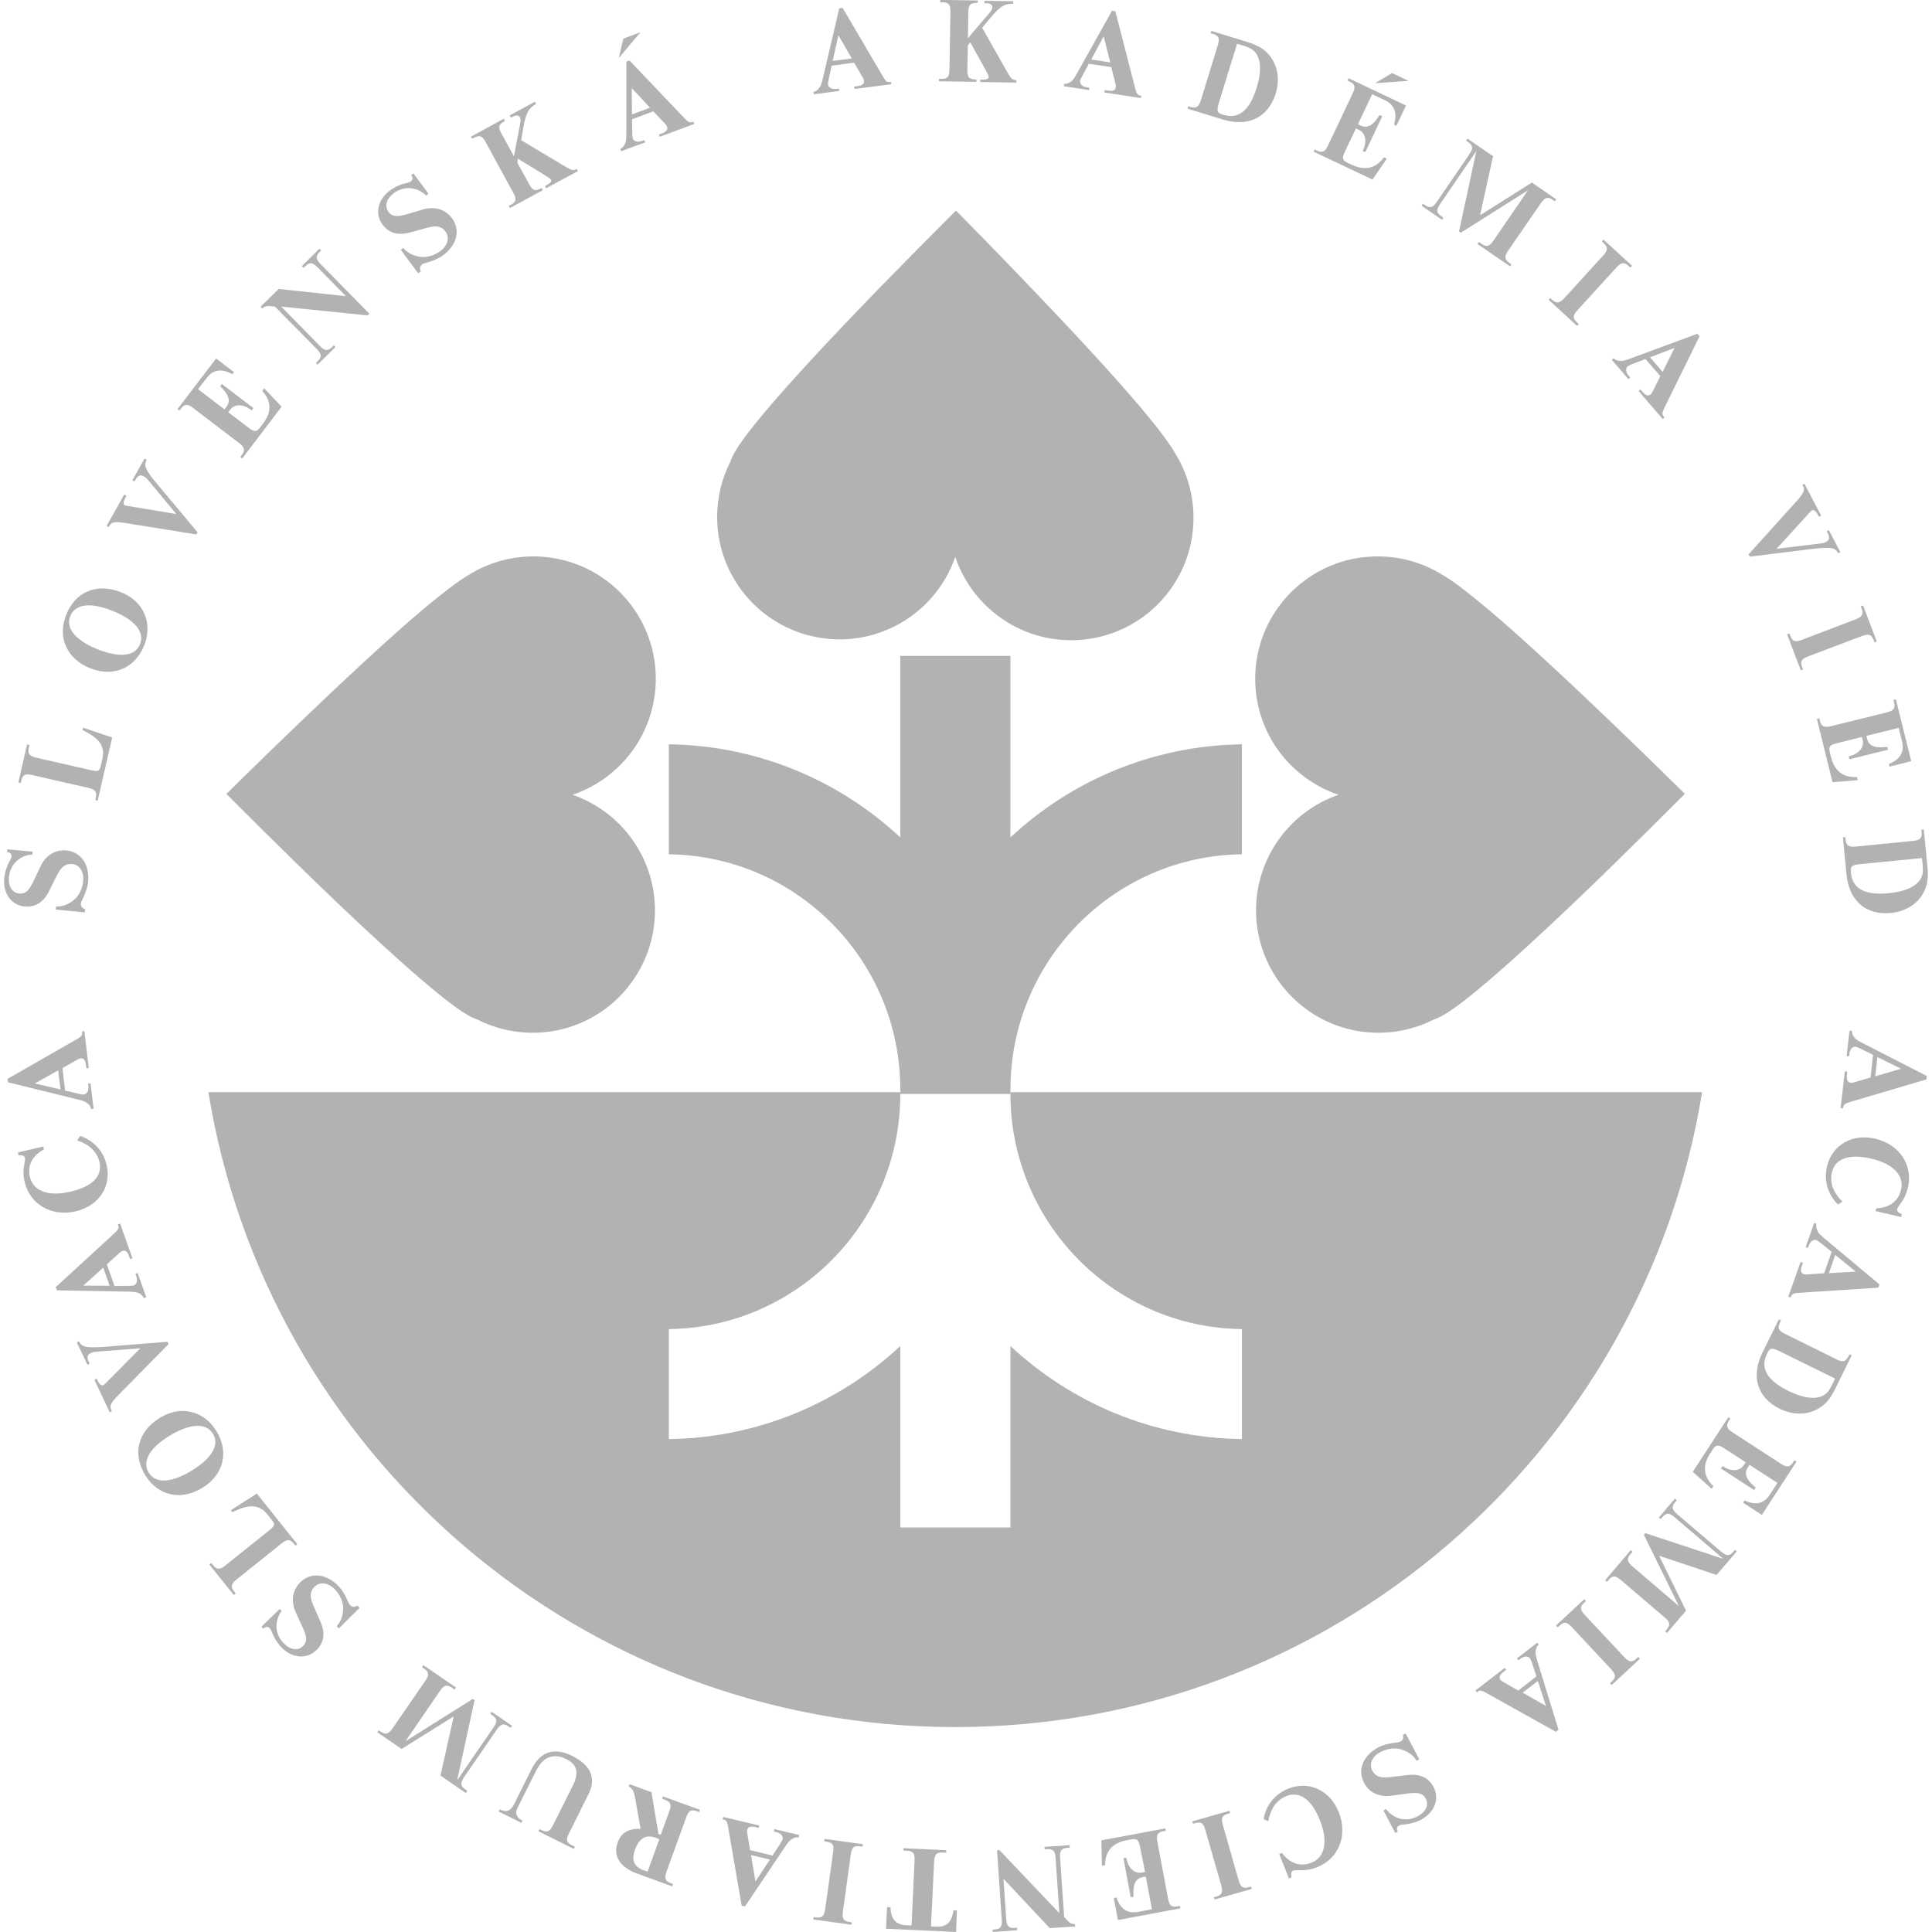 <?xml version="1.0" encoding="UTF-8"?>
<svg xmlns="http://www.w3.org/2000/svg" version="1.1" viewBox="0 0 16 16" xml:space="preserve">
<style type="text/css">
	.st0{fill:#B2B2B2;}
</style>

	
		
			
				<path class="st0" d="m0.27 7.053-2e-3 0.023c-0.108 9e-3 -0.184 0.083-0.194 0.188-7e-3 0.075 0.027 0.13 0.085 0.136 0.044 4e-3 0.074-0.017 0.104-0.075 4e-3 -6e-3 7e-3 -0.011 0.01-0.018 0.036-0.077 0.014-0.029 0.068-0.144 0.046-0.085 0.12-0.128 0.209-0.12 0.12 0.012 0.193 0.117 0.18 0.259-4e-3 0.044-0.019 0.088-0.046 0.143-0.01 0.02-0.013 0.028-0.014 0.038-2e-3 0.023 8e-3 0.036 0.036 0.047l-3e-3 0.026-0.241-0.023 2e-3 -0.026c0.048 3e-3 0.096-0.013 0.143-0.05 0.045-0.034 0.076-0.096 0.082-0.161 7e-3 -0.077-0.03-0.135-0.092-0.14-0.05-5e-3 -0.085 0.018-0.118 0.08-4e-3 6e-3 -7e-3 0.013-0.01 0.018l-0.01 0.02c-0.027 0.054-9e-3 0.019-0.056 0.113-0.047 0.088-0.112 0.127-0.198 0.12-0.111-0.01-0.182-0.108-0.17-0.235 3e-3 -0.03 0.012-0.069 0.026-0.101 6e-3 -0.015 1e-3 -4e-3 0.016-0.034l0.013-0.026c3e-3 -4e-3 4e-3 -0.011 5e-3 -0.017 2e-3 -0.023-9e-3 -0.034-0.037-0.037l2e-3 -0.023 0.21 0.019z"></path>
				<path class="st0" d="m0.929 6.108-0.12 0.523-0.02-5e-3 4e-3 -0.019c0.011-0.049-3e-3 -0.069-0.061-0.082l-0.464-0.106c-0.059-0.014-0.08-3e-3 -0.092 0.047l-4e-3 0.019-0.02-5e-3 0.072-0.315 0.02 5e-3 -5e-3 0.022c-0.011 0.05 3e-3 0.069 0.062 0.083l0.451 0.103c0.061 0.014 0.072 9e-3 0.083-0.036l0.012-0.052c0.025-0.108-0.02-0.175-0.164-0.244l5e-3 -0.02 0.241 0.082z"></path>
				<path class="st0" d="m0.999 4.903c0.188 0.073 0.269 0.253 0.196 0.44-0.075 0.19-0.253 0.267-0.446 0.192s-0.275-0.254-0.202-0.44c0.075-0.194 0.252-0.269 0.452-0.192zm-0.186 0.476c0.183 0.071 0.308 0.055 0.347-0.045 0.04-0.102-0.047-0.205-0.235-0.278-0.181-0.071-0.305-0.053-0.344 0.049-0.039 0.099 0.047 0.201 0.232 0.274z"></path>
				<path class="st0" d="m1.227 3.976c-0.015-0.017-0.023-0.024-0.036-0.031-0.028-0.016-0.049-8e-3 -0.068 0.027l-9e-3 0.015-0.018-0.01 0.101-0.179 0.018 0.01c-0.027 0.049-0.012 0.083 0.092 0.207l0.329 0.393-0.01 0.018-0.598-0.096c-0.074-0.011-0.103-7e-3 -0.119 0.021l-8e-3 0.014-0.018-0.01 0.146-0.259 0.018 0.01-8e-3 0.015c-0.018 0.032-0.02 0.055-5e-3 0.063 4e-3 2e-3 0.011 4e-3 0.029 7e-3l0.397 0.066-0.233-0.281z"></path>
				<path class="st0" d="m2.061 3.544c0.046 0.035 0.064 0.034 0.093-4e-3l0.023-0.03c0.074-0.097 0.073-0.186-5e-3 -0.273l0.016-0.021 0.144 0.152-0.326 0.429-0.016-0.013 0.011-0.014c0.031-0.041 0.026-0.065-0.021-0.101l-0.379-0.289c-0.048-0.037-0.072-0.036-0.104 6e-3l-0.011 0.015-0.016-0.013 0.32-0.419 0.148 0.113-0.014 0.017c-0.088-0.049-0.16-0.039-0.213 0.032l-0.071 0.092 0.219 0.167 0.017-0.022c0.036-0.047 0.02-0.1-0.053-0.17l0.014-0.018 0.261 0.199-0.014 0.019-6e-3 -4e-3c-0.064-0.049-0.135-0.05-0.172-1e-3l-0.016 0.021 0.171 0.13z"></path>
				<path class="st0" d="m2.649 2.865c0.041 0.042 0.066 0.044 0.102 8e-3l0.013-0.013 0.014 0.014-0.148 0.146-0.014-0.014 0.014-0.014c0.037-0.036 0.035-0.06-7e-3 -0.102l-0.346-0.351-0.034-3e-3c-0.035-4e-3 -0.051 0-0.071 0.019l-0.014-0.015 0.15-0.147 0.557 0.06-0.234-0.238c-0.043-0.044-0.067-0.046-0.103-0.01l-0.014 0.013-0.014-0.014 0.145-0.144 0.015 0.015-0.013 0.012c-0.036 0.035-0.033 0.058 0.01 0.102l0.402 0.409-0.014 0.014-0.716-0.073 0.32 0.326z"></path>
				<path class="st0" d="m3.549 1.605-0.019 0.014c-0.079-0.074-0.185-0.081-0.269-0.019-0.061 0.045-0.079 0.107-0.044 0.154 0.026 0.036 0.062 0.043 0.126 0.027 7e-3 -1e-3 0.013-2e-3 0.02-5e-3 0.081-0.023 0.03-9e-3 0.152-0.045 0.094-0.021 0.175 5e-3 0.228 0.076 0.072 0.097 0.042 0.221-0.072 0.306-0.036 0.027-0.079 0.046-0.137 0.062-0.022 6e-3 -0.03 9e-3 -0.038 0.015-0.019 0.014-0.022 0.03-0.011 0.058l-0.022 0.015-0.144-0.194 0.021-0.016c0.03 0.038 0.074 0.062 0.132 0.073 0.055 0.01 0.122-8e-3 0.174-0.046 0.062-0.046 0.08-0.112 0.043-0.163-0.03-0.041-0.07-0.051-0.139-0.034-7e-3 1e-3 -0.014 3e-3 -0.02 5e-3l-0.021 6e-3c-0.056 0.015-0.019 5e-3 -0.12 0.033-0.096 0.024-0.17 2e-3 -0.221-0.067-0.066-0.089-0.04-0.208 0.062-0.283 0.024-0.018 0.06-0.037 0.092-0.049 0.015-5e-3 4e-3 -2e-3 0.036-0.01l0.028-8e-3c5e-3 -1e-3 0.012-5e-3 0.016-8e-3 0.018-0.013 0.019-0.029 3e-3 -0.052l0.019-0.014 0.125 0.169z"></path>
				<path class="st0" d="m4.382 1.525c0.028 0.052 0.05 0.061 0.095 0.036l8e-3 -4e-3 0.01 0.018-0.272 0.148-0.01-0.018 0.017-8e-3c0.045-0.025 0.05-0.048 0.021-0.1l-0.229-0.42c-0.028-0.052-0.05-0.061-0.096-0.036l-0.016 9e-3 -0.01-0.018 0.272-0.149 0.01 0.018-8e-3 5e-3c-0.045 0.025-0.05 0.048-0.021 0.1l0.103 0.188 0.051-0.265c5e-3 -0.028 5e-3 -0.045-1e-3 -0.057-0.01-0.019-0.03-0.021-0.054-8e-3l-0.021 0.01-0.01-0.018 0.209-0.114 0.01 0.018c-0.064 0.038-0.083 0.073-0.106 0.197l-0.018 0.104 0.359 0.215c0.062 0.036 0.07 0.038 0.101 0.023l0.01 0.018-0.263 0.142-0.01-0.018 0.02-0.011c0.027-0.015 0.037-0.029 0.029-0.044-2e-3 -5e-3 -0.015-0.013-0.038-0.028l-0.235-0.144-4e-3 0.034 0.097 0.177z"></path>
				<path class="st0" d="m5.125 0.48 0.037-0.16 0.142-0.053-0.179 0.213zm0.109 0.508 2e-3 0.115c0 0.021 2e-3 0.037 5e-3 0.045 9e-3 0.024 0.041 0.032 0.074 0.02l0.021-8e-3 7e-3 0.019-0.199 0.073-7e-3 -0.019c0.016-7e-3 0.026-0.017 0.036-0.036 0.012-0.023 0.014-0.038 0.014-0.092v-0.594l0.026-0.01 0.46 0.483c0.027 0.027 0.04 0.034 0.061 0.026l9e-3 -3e-3 7e-3 0.019-0.287 0.107-7e-3 -0.019 0.023-8e-3c0.041-0.016 0.054-0.033 0.045-0.058-3e-3 -9e-3 -0.012-0.02-0.027-0.035l-0.087-0.091-0.176 0.066zm0-0.04 0.149-0.056-0.151-0.162 2e-3 0.218z"></path>
				<path class="st0" d="m6.887 0.544-0.024 0.112c-5e-3 0.021-7e-3 0.036-6e-3 0.044 4e-3 0.025 0.033 0.041 0.068 0.036l0.022-3e-3 3e-3 0.02-0.21 0.028-3e-3 -0.02c0.017-4e-3 0.029-0.011 0.043-0.027 0.017-0.02 0.022-0.034 0.035-0.086l0.135-0.579 0.028-4e-3 0.338 0.575c0.019 0.032 0.031 0.042 0.053 0.039l9e-3 -1e-3 3e-3 0.02-0.304 0.039-3e-3 -0.02 0.024-3e-3c0.044-6e-3 0.061-0.019 0.057-0.046-1e-3 -9e-3 -6e-3 -0.022-0.018-0.04l-0.064-0.109-0.186 0.025zm9e-3 -0.039 0.158-0.021-0.111-0.192-0.047 0.213z"></path>
				<path class="st0" d="m8.011 0.579c-1e-3 0.06 0.014 0.078 0.066 0.079h9e-3v0.02l-0.31-5e-3v-0.02h0.019c0.052 1e-3 0.067-0.017 0.068-0.077l8e-3 -0.478c1e-3 -0.06-0.014-0.078-0.065-0.079h-0.019v-0.02l0.31 5e-3v0.02h-9e-3c-0.053 0-0.068 0.018-0.069 0.078l-3e-3 0.214 0.175-0.205c0.019-0.022 0.027-0.037 0.027-0.05 0-0.021-0.016-0.034-0.043-0.034h-0.022v-0.02l0.238 3e-3v0.02c-0.075 1e-3 -0.108 0.022-0.19 0.119l-0.067 0.081 0.206 0.364c0.036 0.062 0.042 0.067 0.077 0.07v0.02l-0.299-5e-3v-0.02h0.023c0.032 1e-3 0.047-7e-3 0.047-0.023 0-7e-3 -7e-3 -0.02-0.019-0.045l-0.134-0.241-0.02 0.027-4e-3 0.202z"></path>
				<path class="st0" d="m9.017 0.528-0.054 0.101c-0.01 0.018-0.017 0.033-0.018 0.041-4e-3 0.025 0.02 0.048 0.055 0.053l0.022 3e-3 -3e-3 0.02-0.209-0.032 3e-3 -0.02c0.017 2e-3 0.031-2e-3 0.049-0.013 0.022-0.014 0.031-0.026 0.057-0.073l0.29-0.519 0.028 4e-3 0.166 0.646c0.01 0.036 0.018 0.049 0.04 0.052l9e-3 1e-3 -3e-3 0.02-0.303-0.046 3e-3 -0.02 0.024 4e-3c0.044 7e-3 0.064-1e-3 0.068-0.028 1e-3 -0.01-1e-3 -0.023-7e-3 -0.044l-0.031-0.122-0.186-0.028zm0.02-0.035 0.158 0.024-0.055-0.216-0.103 0.192z"></path>
				<path class="st0" d="m10.085 0.375c0.018-0.058 9e-3 -0.08-0.042-0.095l-0.017-5e-3 6e-3 -0.019 0.293 0.09c0.097 0.03 0.15 0.063 0.196 0.123 0.062 0.083 0.078 0.193 0.044 0.305-0.061 0.198-0.227 0.28-0.437 0.216l-0.293-0.09 5e-3 -0.02 0.017 5e-3c0.049 0.015 0.07 2e-3 0.088-0.054l0.14-0.456zm0.013 0.464c-0.025 0.083-0.022 0.095 0.035 0.112 0.125 0.038 0.216-0.036 0.274-0.224 0.043-0.141 0.036-0.25-0.021-0.303-0.028-0.026-0.038-0.031-0.141-0.062l-0.147 0.477z"></path>
				<path class="st0" d="m11.137 1.258c-0.025 0.052-0.02 0.07 0.023 0.09l0.034 0.016c0.11 0.052 0.198 0.032 0.267-0.061l0.024 0.011-0.119 0.173-0.487-0.231 9e-3 -0.018 0.016 8e-3c0.047 0.022 0.069 0.013 0.094-0.041l0.204-0.431c0.026-0.055 0.02-0.078-0.027-0.1l-0.016-8e-3 9e-3 -0.018 0.476 0.226-0.08 0.168-0.02-0.01c0.03-0.096 5e-3 -0.164-0.075-0.202l-0.105-0.05-0.118 0.249 0.024 0.011c0.054 0.026 0.102-1e-3 0.155-0.087l0.022 0.01-0.14 0.297-0.022-0.01 3e-3 -6e-3c0.035-0.073 0.021-0.142-0.034-0.168l-0.025-0.012-0.092 0.194zm0.25-0.569 0.141-0.084 0.137 0.065-0.278 0.019z"></path>
				<path class="st0" d="m12.686 1.512 0.201 0.138-0.011 0.017-0.016-0.011c-0.042-0.029-0.066-0.022-0.101 0.029l-0.269 0.391c-0.034 0.049-0.031 0.073 0.011 0.102l0.016 0.011-0.011 0.017-0.27-0.185 0.011-0.017 0.022 0.015c0.042 0.029 0.065 0.023 0.099-0.026l0.286-0.417-0.556 0.351-0.015-0.01 0.143-0.665-0.3 0.438c-0.035 0.051-0.031 0.073 0.017 0.106l0.01 7e-3 -0.011 0.017-0.169-0.116 0.011-0.017 0.016 0.011c0.043 0.029 0.065 0.023 0.099-0.026l0.268-0.392c0.035-0.051 0.033-0.075-9e-3 -0.104l-0.016-0.011 0.011-0.017 0.212 0.145-0.108 0.49 0.429-0.271z"></path>
				<path class="st0" d="m13.275 2.118c0.042-0.045 0.043-0.07 5e-3 -0.105l-0.014-0.013 0.014-0.015 0.236 0.216-0.014 0.015-0.014-0.013c-0.038-0.035-0.062-0.031-0.104 0.015l-0.32 0.351c-0.04 0.044-0.041 0.068-3e-3 0.102l0.014 0.013-0.014 0.015-0.236-0.216 0.014-0.015 0.014 0.013c0.038 0.035 0.061 0.032 0.102-0.012l0.32-0.351z"></path>
				<path class="st0" d="m13.627 2.973-0.107 0.041c-0.02 8e-3 -0.034 0.015-0.04 0.02-0.019 0.016-0.016 0.05 7e-3 0.076l0.014 0.017-0.015 0.013-0.138-0.16 0.015-0.013c0.012 0.012 0.025 0.018 0.046 0.021 0.026 3e-3 0.04 0 0.091-0.018l0.557-0.206 0.018 0.021-0.294 0.598c-0.016 0.034-0.018 0.049-3e-3 0.066l6e-3 7e-3 -0.014 0.014-0.2-0.232 0.015-0.013 0.016 0.018c0.029 0.034 0.049 0.04 0.07 0.022 7e-3 -6e-3 0.014-0.018 0.023-0.037l0.056-0.113-0.123-0.142zm0.038-0.014 0.104 0.121 0.099-0.199-0.203 0.078z"></path>
				<path class="st0" d="m15.076 4.501c0.023-3e-3 0.033-6e-3 0.046-0.013 0.029-0.015 0.033-0.037 0.014-0.073l-8e-3 -0.015 0.018-9e-3 0.095 0.181-0.018 9e-3c-0.025-0.048-0.062-0.053-0.223-0.034l-0.509 0.063-0.01-0.019 0.406-0.45c0.049-0.056 0.062-0.083 0.047-0.111l-8e-3 -0.014 0.018-9e-3 0.138 0.263-0.018 9e-3 -8e-3 -0.014c-0.017-0.033-0.036-0.046-0.051-0.038-4e-3 2e-3 -9e-3 7e-3 -0.022 0.021l-0.27 0.297 0.363-0.044z"></path>
				<path class="st0" d="m15.365 5.13c0.058-0.022 0.07-0.043 0.052-0.091l-7e-3 -0.018 0.019-7e-3 0.114 0.299-0.019 7e-3 -7e-3 -0.018c-0.018-0.048-0.042-0.056-0.099-0.034l-0.444 0.168c-0.056 0.021-0.067 0.042-0.049 0.09l7e-3 0.018-0.019 7e-3 -0.113-0.298 0.019-7e-3 7e-3 0.018c0.018 0.048 0.041 0.056 0.096 0.035l0.443-0.169z"></path>
				<path class="st0" d="m15.209 6.156c-0.056 0.014-0.067 0.029-0.055 0.075l9e-3 0.036c0.029 0.119 0.1 0.174 0.216 0.168l6e-3 0.026-0.209 0.017-0.129-0.524 0.02-5e-3 4e-3 0.018c0.012 0.05 0.034 0.061 0.092 0.047l0.462-0.114c0.059-0.015 0.073-0.034 0.06-0.085l-4e-3 -0.018 0.02-5e-3 0.127 0.512-0.18 0.045-5e-3 -0.022c0.094-0.038 0.13-0.1 0.109-0.186l-0.028-0.113-0.268 0.066 7e-3 0.026c0.014 0.058 0.065 0.079 0.166 0.065l6e-3 0.024-0.319 0.079-6e-3 -0.024 7e-3 -2e-3c0.078-0.019 0.123-0.074 0.109-0.133l-7e-3 -0.026-0.21 0.053z"></path>
				<path class="st0" d="m15.842 6.964c0.06-6e-3 0.077-0.023 0.072-0.075l-2e-3 -0.018 0.02-2e-3 0.03 0.306c0.01 0.101 0 0.162-0.038 0.228-0.052 0.089-0.148 0.146-0.265 0.158-0.206 0.02-0.346-0.101-0.367-0.32l-0.03-0.306 0.02-2e-3 2e-3 0.018c5e-3 0.051 0.025 0.066 0.084 0.06l0.474-0.047zm-0.423 0.191c-0.086 8e-3 -0.096 0.017-0.09 0.076 0.013 0.13 0.117 0.185 0.313 0.166 0.147-0.014 0.244-0.064 0.272-0.136 0.014-0.036 0.014-0.047 3e-3 -0.155l-0.498 0.049z"></path>
			
			
				<path class="st0" d="m15.512 8.736-0.103-0.051c-0.019-9e-3 -0.034-0.015-0.042-0.016-0.025-3e-3 -0.047 0.022-0.051 0.057l-3e-3 0.022-0.02-2e-3 0.024-0.211 0.02 2e-3c-1e-3 0.017 4e-3 0.031 0.016 0.049 0.015 0.021 0.027 0.03 0.075 0.054l0.529 0.271-3e-3 0.028-0.639 0.189c-0.036 0.011-0.048 0.02-0.051 0.042l-1e-3 9e-3 -0.02-2e-3 0.035-0.304 0.02 2e-3 -2e-3 0.025c-5e-3 0.044 4e-3 0.063 0.031 0.067 9e-3 1e-3 0.023-1e-3 0.043-8e-3l0.121-0.036 0.021-0.187zm0.036 0.018-0.018 0.159 0.214-0.062-0.196-0.097z"></path>
				<path class="st0" d="m15.221 9.975c-0.085-0.086-0.117-0.198-0.091-0.313 0.041-0.179 0.207-0.276 0.399-0.232 0.199 0.046 0.315 0.217 0.272 0.404-0.01 0.043-0.026 0.082-0.049 0.115-0.017 0.023-9e-3 0.012-0.025 0.036-0.011 0.015-0.013 0.019-0.014 0.025-5e-3 0.021 4e-3 0.031 0.037 0.046l-5e-3 0.023-0.212-0.049 5e-3 -0.023c0.112-5e-3 0.184-0.06 0.206-0.156 0.027-0.117-0.067-0.214-0.248-0.256-0.182-0.042-0.298-1e-3 -0.325 0.114-0.019 0.085 0.01 0.166 0.087 0.243l-0.037 0.023z"></path>
				<path class="st0" d="m15.169 10.367-0.089-0.072c-0.017-0.013-0.03-0.022-0.037-0.025-0.024-8e-3 -0.051 0.011-0.063 0.044l-7e-3 0.021-0.019-7e-3 0.07-0.2 0.019 7e-3c-5e-3 0.017-3e-3 0.031 5e-3 0.051 0.01 0.024 0.02 0.035 0.061 0.07l0.456 0.381-9e-3 0.027-0.665 0.043c-0.037 3e-3 -0.051 9e-3 -0.059 0.03l-3e-3 9e-3 -0.019-7e-3 0.102-0.289 0.019 7e-3 -8e-3 0.023c-0.015 0.042-0.01 0.063 0.015 0.072 9e-3 3e-3 0.022 4e-3 0.043 1e-3l0.126-8e-3 0.062-0.178zm0.03 0.026-0.053 0.151 0.222-0.013-0.169-0.138z"></path>
				<path class="st0" d="m15.208 11.257c0.054 0.027 0.077 0.021 0.101-0.026l8e-3 -0.016 0.018 9e-3 -0.135 0.275c-0.045 0.091-0.086 0.138-0.153 0.173-0.091 0.048-0.203 0.046-0.308-5e-3 -0.186-0.091-0.24-0.268-0.143-0.466l0.136-0.275 0.018 9e-3 -8e-3 0.016c-0.023 0.046-0.014 0.069 0.04 0.095l0.426 0.211zm-0.459-0.061c-0.078-0.038-0.09-0.037-0.116 0.017-0.058 0.117 1e-3 0.219 0.178 0.306 0.132 0.065 0.241 0.075 0.303 0.028 0.031-0.023 0.036-0.033 0.084-0.13l-0.449-0.221z"></path>
				<path class="st0" d="m14.277 11.993c-0.048-0.031-0.067-0.029-0.093 0.011l-0.02 0.031c-0.067 0.102-0.058 0.192 0.025 0.273l-0.014 0.022-0.156-0.141 0.294-0.452 0.017 0.011-0.01 0.015c-0.028 0.043-0.022 0.067 0.028 0.099l0.4 0.26c0.051 0.033 0.074 0.03 0.103-0.014l0.01-0.015 0.017 0.011-0.287 0.442-0.156-0.101 0.012-0.019c0.092 0.043 0.162 0.027 0.21-0.048l0.063-0.097-0.231-0.15-0.015 0.023c-0.032 0.05-0.013 0.101 0.066 0.166l-0.013 0.02-0.275-0.179 0.013-0.02 6e-3 4e-3c0.068 0.044 0.138 0.039 0.171-0.012l0.015-0.023-0.18-0.117z"></path>
				<path class="st0" d="m13.963 13.339-0.158 0.185-0.015-0.013 0.012-0.015c0.033-0.039 0.029-0.063-0.018-0.103l-0.361-0.308c-0.045-0.039-0.069-0.039-0.102 0l-0.013 0.015-0.015-0.013 0.212-0.249 0.015 0.013-0.017 0.02c-0.033 0.038-0.029 0.062 0.016 0.101l0.385 0.329-0.29-0.59 0.012-0.014 0.646 0.213-0.404-0.345c-0.047-0.04-0.069-0.039-0.107 6e-3l-8e-3 9e-3 -0.015-0.013 0.133-0.156 0.015 0.013-0.012 0.015c-0.033 0.039-0.029 0.062 0.016 0.101l0.361 0.308c0.047 0.04 0.071 0.041 0.105 2e-3l0.012-0.015 0.015 0.013-0.167 0.195-0.476-0.159 0.223 0.455z"></path>
				<path class="st0" d="m13.449 13.721c0.042 0.045 0.066 0.049 0.104 0.014l0.014-0.013 0.014 0.015-0.234 0.218-0.014-0.015 0.014-0.013c0.038-0.035 0.036-0.06-6e-3 -0.105l-0.324-0.347c-0.041-0.044-0.064-0.047-0.102-0.011l-0.015 0.013-0.014-0.015 0.234-0.218 0.014 0.015-0.014 0.013c-0.038 0.035-0.036 0.059 4e-3 0.102l0.325 0.347z"></path>
				<path class="st0" d="m12.724 13.883-0.036-0.109c-7e-3 -0.02-0.013-0.035-0.018-0.041-0.015-0.02-0.049-0.019-0.077 3e-3l-0.018 0.014-0.012-0.016 0.168-0.13 0.012 0.016c-0.013 0.011-0.02 0.024-0.024 0.045-5e-3 0.025-2e-3 0.04 0.013 0.092l0.175 0.568-0.022 0.017-0.582-0.325c-0.033-0.018-0.048-0.021-0.065-7e-3l-7e-3 6e-3 -0.012-0.016 0.242-0.187 0.012 0.016-0.019 0.015c-0.035 0.027-0.043 0.047-0.026 0.069 6e-3 7e-3 0.017 0.015 0.036 0.025l0.11 0.062 0.15-0.117zm0.012 0.038-0.126 0.097 0.193 0.11-0.067-0.207z"></path>
				<path class="st0" d="m11.457 14.993 0.021-0.011c0.067 0.086 0.171 0.109 0.263 0.059 0.067-0.035 0.094-0.094 0.067-0.145-0.021-0.039-0.055-0.052-0.12-0.046-7e-3 0-0.014 0-0.021 2e-3 -0.083 0.011-0.031 4e-3 -0.157 0.021-0.097 8e-3 -0.173-0.031-0.214-0.109-0.056-0.106-8e-3 -0.225 0.117-0.292 0.039-0.021 0.084-0.033 0.145-0.04 0.023-3e-3 0.031-5e-3 0.04-9e-3 0.021-0.011 0.026-0.026 0.02-0.055l0.023-0.012 0.113 0.214-0.023 0.012c-0.024-0.042-0.064-0.073-0.12-0.092-0.053-0.019-0.122-0.011-0.179 0.02-0.069 0.036-0.096 0.099-0.067 0.154 0.024 0.045 0.062 0.061 0.132 0.055 7e-3 0 0.014-1e-3 0.021-2e-3l0.023-3e-3c0.058-7e-3 0.019-2e-3 0.123-0.015 0.099-9e-3 0.168 0.024 0.208 0.1 0.052 0.098 9e-3 0.211-0.103 0.271-0.027 0.014-0.064 0.027-0.099 0.034-0.016 3e-3 -4e-3 1e-3 -0.037 5e-3l-0.028 3e-3c-5e-3 1e-3 -0.012 3e-3 -0.018 6e-3 -0.02 0.01-0.023 0.026-0.011 0.051l-0.021 0.011-0.098-0.187z"></path>
				<path class="st0" d="m10.464 15.064c0.023-0.119 0.097-0.209 0.207-0.252 0.171-0.067 0.345 0.015 0.417 0.198 0.075 0.19-1e-3 0.383-0.18 0.453-0.041 0.016-0.082 0.025-0.123 0.025-0.028-1e-3 -0.015 0-0.044 0-0.019 0-0.023 0-0.028 2e-3 -0.02 8e-3 -0.023 0.021-0.017 0.057l-0.022 9e-3 -0.08-0.202 0.022-9e-3c0.068 0.089 0.154 0.117 0.245 0.081 0.112-0.044 0.139-0.176 0.071-0.349-0.069-0.174-0.168-0.246-0.278-0.203-0.081 0.032-0.131 0.102-0.151 0.209l-0.039-0.019z"></path>
				<path class="st0" d="m10.257 15.57c0.017 0.059 0.037 0.073 0.086 0.059l0.018-5e-3 6e-3 0.019-0.308 0.088-6e-3 -0.019 0.018-5e-3c0.05-0.014 0.059-0.037 0.042-0.096l-0.131-0.456c-0.016-0.057-0.036-0.071-0.085-0.056l-0.017 4e-3 -6e-3 -0.019 0.308-0.088 6e-3 0.019-0.018 5e-3c-0.05 0.014-0.059 0.036-0.043 0.093l0.13 0.457z"></path>
				<path class="st0" d="m9.441 15.293c-0.011-0.057-0.025-0.068-0.072-0.06l-0.037 7e-3c-0.12 0.022-0.179 0.09-0.18 0.206l-0.026 5e-3 -5e-3 -0.21 0.53-0.099 4e-3 0.02-0.018 3e-3c-0.051 9e-3 -0.063 0.03-0.052 0.089l0.088 0.468c0.011 0.06 0.029 0.075 0.081 0.065l0.018-3e-3 4e-3 0.02-0.518 0.097-0.034-0.183 0.022-4e-3c0.032 0.096 0.092 0.136 0.18 0.119l0.114-0.021-0.051-0.271-0.027 5e-3c-0.059 0.011-0.082 0.061-0.074 0.162l-0.024 4e-3 -0.06-0.323 0.024-4e-3 1e-3 7e-3c0.015 0.079 0.067 0.127 0.127 0.116l0.027-5e-3 -0.042-0.21z"></path>
				<path class="st0" d="m8.742 15.387c-4e-3 -0.059-0.021-0.076-0.072-0.073l-0.019 1e-3 -1e-3 -0.02 0.208-0.014 1e-3 0.02-0.019 2e-3c-0.051 4e-3 -0.065 0.023-0.061 0.082l0.034 0.492 0.024 0.025c0.024 0.026 0.039 0.033 0.066 0.032l1e-3 0.02-0.21 0.014-0.384-0.409 0.023 0.332c4e-3 0.061 0.021 0.079 0.072 0.075l0.019-1e-3 1e-3 0.02-0.204 0.015-1e-3 -0.02 0.017-1e-3c0.05-3e-3 0.063-0.023 0.059-0.084l-0.039-0.572 0.02-1e-3 0.496 0.522-0.031-0.457z"></path>
				<path class="st0" d="m7.574 15.408c3e-3 -0.06-0.011-0.078-0.063-0.081l-0.03-1e-3 1e-3 -0.02 0.355 0.017-1e-3 0.02-0.03-1e-3c-0.051-2e-3 -0.067 0.015-0.07 0.075l-0.026 0.537 0.044 2e-3c0.086 4e-3 0.13-0.038 0.142-0.136l0.029 1e-3 -7e-3 0.179-0.58-0.027 8e-3 -0.179 0.029 1e-3c2e-3 0.098 0.044 0.145 0.13 0.149l0.044 2e-3 0.025-0.538z"></path>
				<path class="st0" d="m6.981 15.828c-9e-3 0.061 4e-3 0.082 0.055 0.089l0.019 3e-3 -3e-3 0.02-0.317-0.044 3e-3 -0.02 0.019 3e-3c0.051 7e-3 0.069-0.01 0.077-0.071l0.066-0.47c8e-3 -0.059-4e-3 -0.079-0.055-0.086l-0.019-3e-3 3e-3 -0.02 0.317 0.044-3e-3 0.02-0.02-3e-3c-0.051-7e-3 -0.069 9e-3 -0.077 0.068l-0.065 0.47z"></path>
				<path class="st0" d="m6.398 15.367 0.062-0.096c0.012-0.018 0.019-0.032 0.021-0.04 6e-3 -0.025-0.016-0.05-0.051-0.058l-0.022-5e-3 5e-3 -0.02 0.206 0.049-5e-3 0.02c-0.017-3e-3 -0.031 0-0.05 0.01-0.023 0.012-0.033 0.023-0.063 0.068l-0.331 0.493-0.028-7e-3 -0.113-0.657c-7e-3 -0.037-0.014-0.05-0.036-0.055l-9e-3 -2e-3 5e-3 -0.02 0.298 0.071-5e-3 0.02-0.024-6e-3c-0.043-0.01-0.063-4e-3 -0.07 0.023-2e-3 9e-3 -1e-3 0.023 3e-3 0.043l0.021 0.124 0.186 0.045zm-0.022 0.033-0.156-0.037 0.036 0.219 0.12-0.182z"></path>
				<path class="st0" d="m5.543 15.001c0.02-0.056 0.012-0.078-0.036-0.096l-0.024-9e-3 7e-3 -0.019 0.307 0.111-7e-3 0.019-0.018-7e-3c-0.048-0.018-0.069-6e-3 -0.089 0.05l-0.163 0.45c-0.02 0.056-0.012 0.078 0.036 0.096l0.018 7e-3 -7e-3 0.019-0.291-0.106c-0.141-0.051-0.201-0.146-0.161-0.256 0.03-0.082 0.086-0.116 0.19-0.115l-0.042-0.237c-0.012-0.073-0.024-0.097-0.056-0.113l7e-3 -0.019 0.181 0.066 0.058 0.346 0.019 7e-3 0.071-0.194zm-0.083 0.231c-0.012-5e-3 -0.022-0.01-0.031-0.013-0.08-0.029-0.136 4e-3 -0.17 0.099-0.032 0.087-9e-3 0.142 0.071 0.171 9e-3 3e-3 0.02 7e-3 0.033 0.011l0.097-0.268z"></path>
				<path class="st0" d="m4.743 14.789c0.055-0.109 0.038-0.175-0.055-0.222-0.053-0.027-0.106-0.03-0.15-0.01-0.044 0.021-0.072 0.053-0.112 0.135l-0.132 0.264c-0.023 0.045-0.024 0.058-0.011 0.083 9e-3 0.017 0.019 0.025 0.044 0.039l-9e-3 0.018-0.189-0.094 9e-3 -0.018c0.057 0.028 0.09 0.016 0.121-0.045l0.141-0.284c0.075-0.151 0.189-0.188 0.341-0.112s0.198 0.184 0.134 0.313l-0.162 0.325c-0.028 0.055-0.022 0.078 0.025 0.102l0.023 0.011-9e-3 0.018-0.293-0.146 9e-3 -0.018 0.016 8e-3c0.047 0.023 0.069 0.014 0.096-0.041l0.163-0.326z"></path>
				<path class="st0" d="m3.326 14.484-0.201-0.138 0.011-0.017 0.016 0.011c0.042 0.029 0.066 0.022 0.101-0.029l0.269-0.391c0.034-0.049 0.032-0.073-0.011-0.102l-0.016-0.011 0.011-0.017 0.27 0.185-0.011 0.017-0.022-0.015c-0.042-0.029-0.065-0.023-0.099 0.026l-0.286 0.417 0.557-0.35 0.015 0.01-0.144 0.664 0.301-0.438c0.035-0.051 0.032-0.073-0.017-0.106l-0.01-7e-3 0.011-0.017 0.169 0.116-0.011 0.017-0.016-0.011c-0.042-0.029-0.065-0.023-0.099 0.026l-0.269 0.391c-0.035 0.051-0.033 0.075 9e-3 0.104l0.016 0.011-0.011 0.02-0.211-0.145 0.109-0.49-0.431 0.269z"></path>
				<path class="st0" d="m2.316 13.325 0.016 0.016c-0.063 0.089-0.055 0.195 0.019 0.269 0.053 0.054 0.117 0.063 0.158 0.022 0.032-0.031 0.034-0.068 9e-3 -0.128-2e-3 -6e-3 -4e-3 -0.013-8e-3 -0.019-0.035-0.077-0.013-0.029-0.066-0.144-0.035-0.09-0.02-0.174 0.043-0.237 0.085-0.085 0.213-0.073 0.313 0.028 0.031 0.032 0.056 0.071 0.08 0.127 9e-3 0.021 0.013 0.028 0.021 0.035 0.016 0.017 0.033 0.017 0.059 3e-3l0.018 0.019-0.172 0.17-0.018-0.019c0.034-0.035 0.051-0.082 0.054-0.141 2e-3 -0.056-0.025-0.12-0.071-0.166-0.055-0.055-0.122-0.063-0.167-0.019-0.036 0.036-0.04 0.077-0.014 0.142 2e-3 6e-3 5e-3 0.014 8e-3 0.019l9e-3 0.021c0.023 0.054 8e-3 0.018 0.05 0.114 0.037 0.092 0.026 0.168-0.036 0.228-0.079 0.078-0.2 0.07-0.289-0.021-0.021-0.022-0.045-0.054-0.061-0.085-7e-3 -0.014-2e-3 -4e-3 -0.016-0.034l-0.011-0.026c-2e-3 -5e-3 -6e-3 -0.011-0.011-0.015-0.016-0.016-0.031-0.014-0.052 5e-3l-0.016-0.017 0.151-0.147z"></path>
				<path class="st0" d="m2.127 12.369 0.335 0.419-0.016 0.012-0.012-0.015c-0.032-0.039-0.056-0.041-0.102-3e-3l-0.372 0.298c-0.047 0.038-0.052 0.061-0.02 0.101l0.012 0.015-0.016 0.013-0.202-0.252 0.016-0.013 0.014 0.017c0.032 0.04 0.056 0.041 0.103 3e-3l0.361-0.289c0.049-0.039 0.052-0.051 0.023-0.087l-0.033-0.042c-0.069-0.087-0.15-0.094-0.293-0.023l-0.013-0.016 0.215-0.138z"></path>
				<path class="st0" d="m1.322 11.743c0.172-0.107 0.364-0.063 0.469 0.107 0.108 0.173 0.062 0.362-0.114 0.471s-0.368 0.068-0.473-0.102c-0.109-0.176-0.064-0.363 0.118-0.476zm0.269 0.434c0.166-0.103 0.229-0.213 0.172-0.304-0.057-0.093-0.191-0.086-0.363 0.02-0.165 0.102-0.225 0.212-0.167 0.305 0.056 0.091 0.189 0.083 0.358-0.021z"></path>
				<path class="st0" d="m0.798 11.194c-0.023 2e-3 -0.034 5e-3 -0.046 0.011-0.029 0.014-0.035 0.035-0.017 0.072l7e-3 0.016-0.018 9e-3 -0.088-0.185 0.018-9e-3c0.024 0.05 0.061 0.057 0.222 0.045l0.511-0.041 9e-3 0.019-0.425 0.432c-0.052 0.054-0.065 0.08-0.051 0.109l7e-3 0.015-0.018 9e-3 -0.127-0.268 0.018-0.012 7e-3 0.015c0.016 0.034 0.034 0.048 0.049 0.04 5e-3 -2e-3 9e-3 -7e-3 0.023-0.02l0.283-0.285-0.364 0.028z"></path>
				<path class="st0" d="m0.948 10.649h0.115c0.021 0 0.037-1e-3 0.045-4e-3 0.024-8e-3 0.033-0.041 0.021-0.074l-8e-3 -0.021 0.019-7e-3 0.071 0.2-0.02 7e-3c-7e-3 -0.016-0.017-0.026-0.035-0.037-0.023-0.012-0.037-0.015-0.091-0.016l-0.594-0.011-0.01-0.026 0.491-0.451c0.027-0.026 0.034-0.039 0.027-0.06l-3e-3 -9e-3 0.019-7e-3 0.102 0.288-0.019 7e-3 -8e-3 -0.022c-0.015-0.042-0.031-0.055-0.057-0.046-9e-3 3e-3 -0.02 0.011-0.035 0.026l-0.093 0.085 0.063 0.178zm-0.04-1e-3 -0.053-0.15-0.165 0.149 0.218 1e-3z"></path>
				<path class="st0" d="m0.664 9.407c0.114 0.04 0.192 0.126 0.219 0.241 0.042 0.179-0.065 0.339-0.257 0.384-0.199 0.046-0.378-0.057-0.422-0.244-0.01-0.043-0.013-0.085-6e-3 -0.125 5e-3 -0.028 3e-3 -0.015 7e-3 -0.043 3e-3 -0.018 3e-3 -0.022 2e-3 -0.028-5e-3 -0.021-0.018-0.026-0.054-0.025l-5e-3 -0.023 0.211-0.049 5e-3 0.023c-0.098 0.054-0.139 0.135-0.116 0.23 0.027 0.117 0.154 0.163 0.335 0.121 0.182-0.042 0.268-0.13 0.241-0.245-0.02-0.085-0.082-0.145-0.185-0.18l0.025-0.037z"></path>
				<path class="st0" d="m0.539 9.032 0.112 0.026c0.021 5e-3 0.036 7e-3 0.044 6e-3 0.026-4e-3 0.042-0.033 0.037-0.068l-2e-3 -0.022 0.02-2e-3 0.025 0.211-0.02 2e-3c-3e-3 -0.018-0.011-0.03-0.027-0.044-0.019-0.017-0.033-0.023-0.085-0.036l-0.577-0.142-4e-3 -0.028 0.578-0.331c0.032-0.019 0.042-0.03 0.04-0.052l-1e-3 -0.01 0.02-2e-3 0.036 0.304-0.02 2e-3 -3e-3 -0.024c-5e-3 -0.044-0.018-0.061-0.045-0.057-9e-3 1e-3 -0.022 7e-3 -0.04 0.018l-0.11 0.063 0.022 0.186zm-0.038-0.01-0.019-0.158-0.194 0.109 0.213 0.049z"></path>
			
		
		
			<path class="st0" d="m9.884 4.29v-2e-3c0-0.195-0.055-0.377-0.15-0.531-0.054-0.095-0.156-0.226-0.288-0.383-0.489-0.581-1.529-1.63-1.529-1.63s-0.508 0.505-0.911 0.929c-0.226 0.237-0.454 0.484-0.631 0.691-0.174 0.205-0.297 0.364-0.325 0.456-0.07 0.137-0.11 0.292-0.111 0.457v4e-3c0 0.558 0.451 1.011 1.01 1.014h4e-3c0.443 0 0.821-0.285 0.958-0.683 0.135 0.4 0.511 0.688 0.956 0.69h4e-3c0.558 0 1.011-0.451 1.013-1.01v-2e-3z"></path>
		
		
			<path class="st0" d="m8.368 6.935v-1.503h-0.912v1.503c-0.503-0.469-1.176-0.761-1.917-0.771v0.911c1.063 0.013 1.917 0.883 1.917 1.948v0.037h0.912v-0.037c0-1.065 0.854-1.935 1.917-1.948v-0.911c-0.741 0.01-1.414 0.302-1.917 0.771z"></path>
		
		
			<path class="st0" d="m8.368 9.045v0.014c0 1.065 0.854 1.935 1.917 1.948v0.911c-0.741-0.01-1.414-0.301-1.917-0.771v1.503h-0.912v-1.503c-0.504 0.47-1.177 0.761-1.917 0.771v-0.911c1.063-0.013 1.917-0.883 1.917-1.948v-0.014h-5.73c0.482 2.981 3.067 5.258 6.185 5.258 3.117 0 5.702-2.277 6.185-5.258h-5.728z"></path>
		
		
			<path class="st0" d="m4.42 4.608h-2e-3c-0.195 0-0.377 0.055-0.531 0.15-0.094 0.054-0.225 0.156-0.383 0.288-0.581 0.489-1.629 1.529-1.629 1.529s0.505 0.508 0.928 0.911c0.238 0.226 0.484 0.454 0.692 0.631 0.204 0.174 0.363 0.297 0.455 0.325 0.137 0.07 0.292 0.11 0.457 0.111h4e-3c0.558 0 1.011-0.451 1.013-1.01v-3e-3c0-0.443-0.285-0.821-0.683-0.958 0.4-0.135 0.688-0.511 0.69-0.956v-5e-3c0-0.558-0.451-1.011-1.01-1.013h-1e-3z"></path>
		
		
			<path class="st0" d="m11.408 4.608h2e-3c0.195 0 0.377 0.055 0.531 0.15 0.094 0.053 0.225 0.156 0.383 0.288 0.581 0.489 1.629 1.528 1.629 1.528s-0.505 0.509-0.929 0.912c-0.237 0.226-0.484 0.454-0.691 0.631-0.204 0.174-0.364 0.297-0.456 0.325-0.137 0.07-0.292 0.11-0.457 0.111h-4e-3c-0.558 0-1.011-0.451-1.014-1.01v-3e-3c0-0.443 0.285-0.821 0.683-0.958-0.4-0.135-0.688-0.511-0.69-0.956v-5e-3c0-0.558 0.451-1.011 1.01-1.013h3e-3z"></path>
		
	

</svg>
